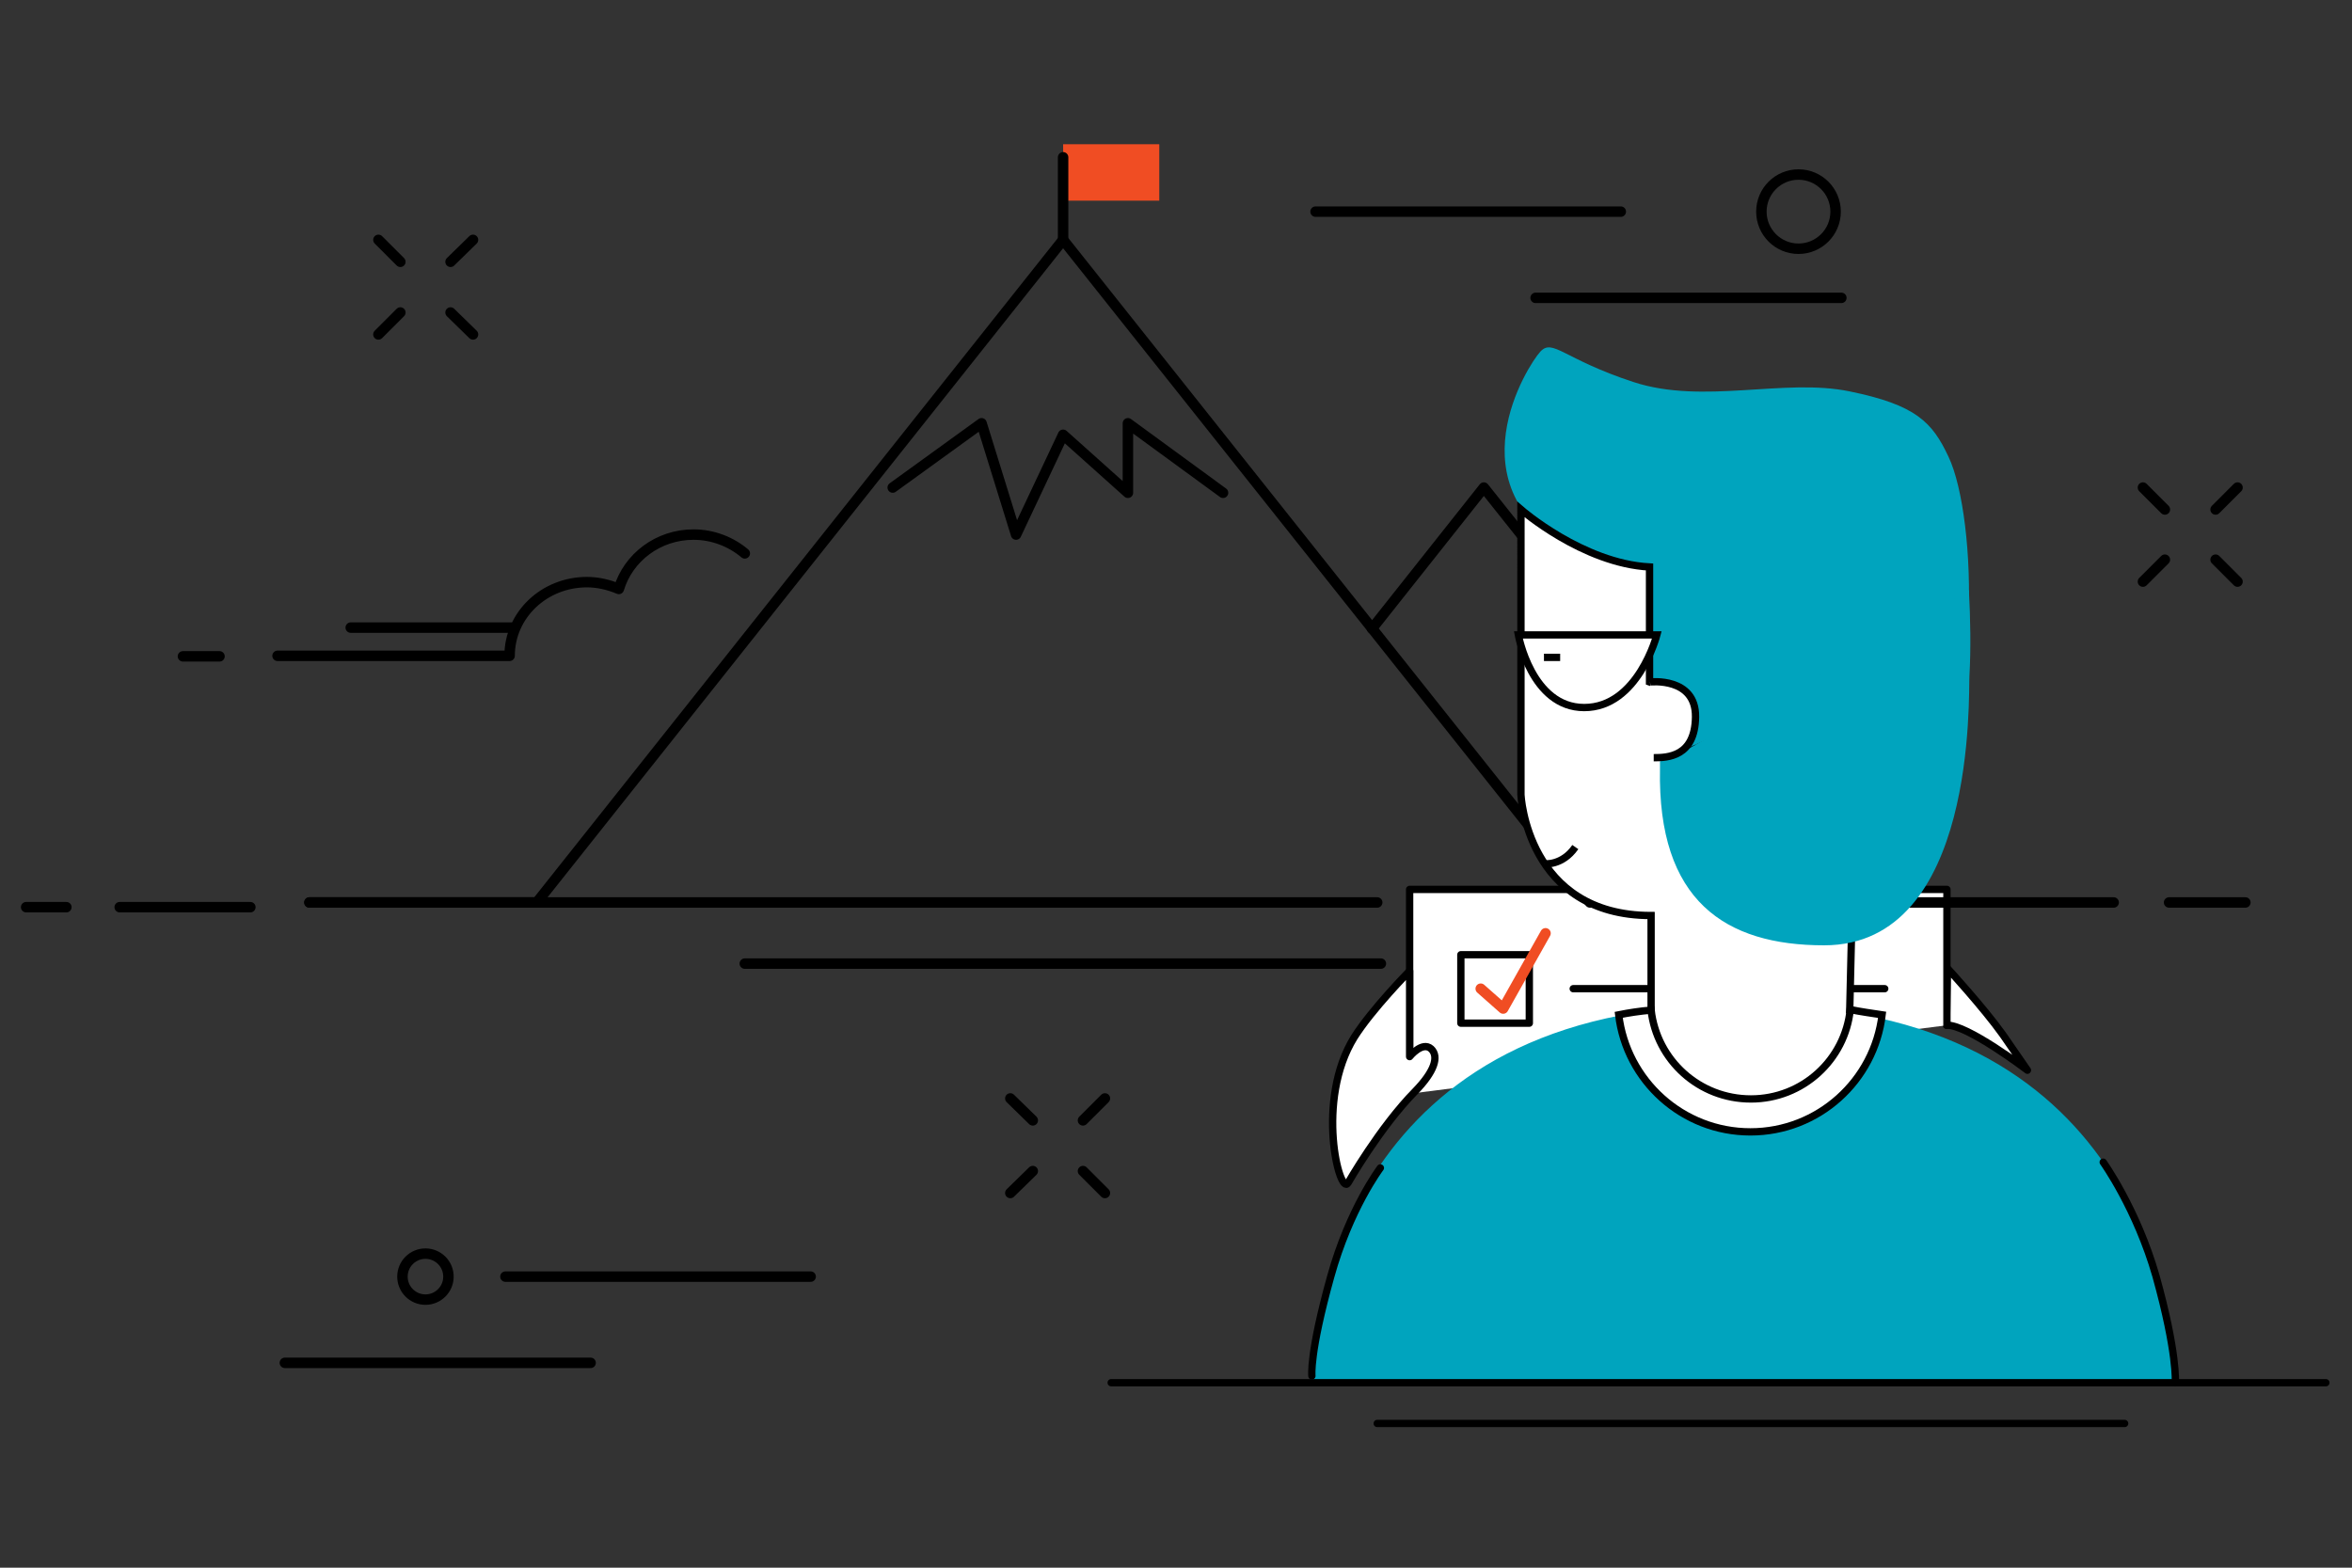<?xml version="1.0" encoding="utf-8"?>
<!-- Generator: Adobe Illustrator 19.2.1, SVG Export Plug-In . SVG Version: 6.00 Build 0)  -->
<svg version="1.1" id="Layer_1" xmlns="http://www.w3.org/2000/svg" xmlns:xlink="http://www.w3.org/1999/xlink" x="0px" y="0px"
	 width="450px" height="300px" viewBox="0 0 450 300" style="enable-background:new 0 0 450 300;" xml:space="preserve">
<rect x="0" y="0" width="450" height="300" fill="#333333" stroke="none"/>
<style type="text/css">
	.st0{clip-path:url(#SVGID_2_);fill:#FFFFFF;}
	
		.st1{clip-path:url(#SVGID_4_);fill:none;stroke:#000000;stroke-width:1.4;stroke-linecap:round;stroke-linejoin:round;stroke-miterlimit:10;}
	.st2{clip-path:url(#SVGID_6_);fill:#FFFFFF;}
	
		.st3{clip-path:url(#SVGID_8_);fill:none;stroke:#000000;stroke-width:1.4;stroke-linecap:round;stroke-linejoin:round;stroke-miterlimit:10;}
	.st4{clip-path:url(#SVGID_10_);fill:#FFFFFF;}
	
		.st5{clip-path:url(#SVGID_12_);fill:none;stroke:#000000;stroke-width:1.4;stroke-linecap:round;stroke-linejoin:round;stroke-miterlimit:10;}
	
		.st6{clip-path:url(#SVGID_14_);fill:none;stroke:#F04D23;stroke-width:2;stroke-linecap:round;stroke-linejoin:round;stroke-miterlimit:10;}
	
		.st7{clip-path:url(#SVGID_16_);fill:none;stroke:#000000;stroke-width:1.4;stroke-linecap:round;stroke-linejoin:round;stroke-miterlimit:10;}
	.st8{clip-path:url(#SVGID_18_);fill:#FFFFFF;}
	
		.st9{clip-path:url(#SVGID_20_);fill:none;stroke:#000000;stroke-width:1.4;stroke-linecap:round;stroke-linejoin:round;stroke-miterlimit:10;}
	
		.st10{clip-path:url(#SVGID_22_);fill:none;stroke:#000000;stroke-width:2;stroke-linecap:round;stroke-linejoin:round;stroke-miterlimit:10;}
	.st11{clip-path:url(#SVGID_24_);fill:#00A4BE;}
	
		.st12{clip-path:url(#SVGID_26_);fill:none;stroke:#000000;stroke-width:2;stroke-linecap:round;stroke-linejoin:round;stroke-miterlimit:10;}
	
		.st13{clip-path:url(#SVGID_28_);fill:none;stroke:#000000;stroke-width:2;stroke-linecap:round;stroke-linejoin:round;stroke-miterlimit:10;}
	
		.st14{clip-path:url(#SVGID_30_);fill:none;stroke:#000000;stroke-width:2;stroke-linecap:round;stroke-linejoin:round;stroke-miterlimit:10;}
	
		.st15{clip-path:url(#SVGID_32_);fill:none;stroke:#000000;stroke-width:2;stroke-linecap:round;stroke-linejoin:round;stroke-miterlimit:10;}
	
		.st16{clip-path:url(#SVGID_34_);fill:none;stroke:#000000;stroke-width:2;stroke-linecap:round;stroke-linejoin:round;stroke-miterlimit:10;}
	
		.st17{clip-path:url(#SVGID_36_);fill:none;stroke:#000000;stroke-width:2;stroke-linecap:round;stroke-linejoin:round;stroke-miterlimit:10;}
	
		.st18{clip-path:url(#SVGID_38_);fill:none;stroke:#000000;stroke-width:2;stroke-linecap:round;stroke-linejoin:round;stroke-miterlimit:10;}
	.st19{clip-path:url(#SVGID_40_);fill:#F04D23;}
	
		.st20{clip-path:url(#SVGID_42_);fill:none;stroke:#000000;stroke-width:2;stroke-linecap:round;stroke-linejoin:round;stroke-miterlimit:10;}
	.st21{clip-path:url(#SVGID_44_);fill:none;stroke:#B3E1EE;stroke-width:1.4;stroke-miterlimit:10;}
	.st22{clip-path:url(#SVGID_46_);fill:#F2F7F7;}
	.st23{clip-path:url(#SVGID_48_);fill:#F2F7F7;}
	.st24{clip-path:url(#SVGID_50_);fill:#00A4BE;}
	
		.st25{clip-path:url(#SVGID_52_);fill:none;stroke:#000000;stroke-width:1.4;stroke-linecap:round;stroke-linejoin:round;stroke-miterlimit:10;}
	
		.st26{clip-path:url(#SVGID_54_);fill:none;stroke:#000000;stroke-width:1.4;stroke-linecap:round;stroke-linejoin:round;stroke-miterlimit:10;}
	
		.st27{clip-path:url(#SVGID_56_);fill:none;stroke:#000000;stroke-width:2;stroke-linecap:round;stroke-linejoin:round;stroke-miterlimit:10;}
	
		.st28{clip-path:url(#SVGID_58_);fill:none;stroke:#000000;stroke-width:1.4;stroke-linecap:round;stroke-linejoin:round;stroke-miterlimit:10;}
	
		.st29{clip-path:url(#SVGID_60_);fill:none;stroke:#000000;stroke-width:1.4;stroke-linecap:round;stroke-linejoin:round;stroke-miterlimit:10;}
	
		.st30{clip-path:url(#SVGID_62_);fill:none;stroke:#000000;stroke-width:2;stroke-linecap:round;stroke-linejoin:round;stroke-miterlimit:10;}
	
		.st31{clip-path:url(#SVGID_64_);fill:none;stroke:#000000;stroke-width:2;stroke-linecap:round;stroke-linejoin:round;stroke-miterlimit:10;}
	
		.st32{clip-path:url(#SVGID_66_);fill:none;stroke:#000000;stroke-width:2;stroke-linecap:round;stroke-linejoin:round;stroke-miterlimit:10;}
	
		.st33{clip-path:url(#SVGID_68_);fill:none;stroke:#000000;stroke-width:2;stroke-linecap:round;stroke-linejoin:round;stroke-miterlimit:10;}
	
		.st34{clip-path:url(#SVGID_70_);fill:none;stroke:#000000;stroke-width:2;stroke-linecap:round;stroke-linejoin:round;stroke-miterlimit:10;}
	
		.st35{clip-path:url(#SVGID_72_);fill:none;stroke:#000000;stroke-width:2;stroke-linecap:round;stroke-linejoin:round;stroke-miterlimit:10;}
	
		.st36{clip-path:url(#SVGID_74_);fill:none;stroke:#000000;stroke-width:2;stroke-linecap:round;stroke-linejoin:round;stroke-miterlimit:10;}
	
		.st37{clip-path:url(#SVGID_76_);fill:none;stroke:#000000;stroke-width:2;stroke-linecap:round;stroke-linejoin:round;stroke-miterlimit:10;}
	
		.st38{clip-path:url(#SVGID_78_);fill:none;stroke:#000000;stroke-width:2;stroke-linecap:round;stroke-linejoin:round;stroke-miterlimit:10;}
	
		.st39{clip-path:url(#SVGID_80_);fill:none;stroke:#000000;stroke-width:2;stroke-linecap:round;stroke-linejoin:round;stroke-miterlimit:10;}
	
		.st40{clip-path:url(#SVGID_82_);fill:none;stroke:#000000;stroke-width:2;stroke-linecap:round;stroke-linejoin:round;stroke-miterlimit:10;}
	
		.st41{clip-path:url(#SVGID_84_);fill:none;stroke:#000000;stroke-width:2;stroke-linecap:round;stroke-linejoin:round;stroke-miterlimit:10;}
	
		.st42{clip-path:url(#SVGID_86_);fill:none;stroke:#000000;stroke-width:2;stroke-linecap:round;stroke-linejoin:round;stroke-miterlimit:10;}
	
		.st43{clip-path:url(#SVGID_88_);fill:none;stroke:#000000;stroke-width:2;stroke-linecap:round;stroke-linejoin:round;stroke-miterlimit:10;}
	
		.st44{clip-path:url(#SVGID_90_);fill:none;stroke:#000000;stroke-width:2;stroke-linecap:round;stroke-linejoin:round;stroke-miterlimit:10;}
	
		.st45{clip-path:url(#SVGID_92_);fill:none;stroke:#000000;stroke-width:2;stroke-linecap:round;stroke-linejoin:round;stroke-miterlimit:10;}
	
		.st46{clip-path:url(#SVGID_94_);fill:none;stroke:#000000;stroke-width:2;stroke-linecap:round;stroke-linejoin:round;stroke-miterlimit:10;}
	
		.st47{clip-path:url(#SVGID_96_);fill:none;stroke:#000000;stroke-width:2;stroke-linecap:round;stroke-linejoin:round;stroke-miterlimit:10;}
	
		.st48{clip-path:url(#SVGID_98_);fill:none;stroke:#000000;stroke-width:2;stroke-linecap:round;stroke-linejoin:round;stroke-miterlimit:10;}
	
		.st49{clip-path:url(#SVGID_100_);fill:none;stroke:#000000;stroke-width:2;stroke-linecap:round;stroke-linejoin:round;stroke-miterlimit:10;}
	.st50{clip-path:url(#SVGID_102_);fill:#FFFFFF;}
	.st51{clip-path:url(#SVGID_104_);fill:none;stroke:#000000;stroke-width:1.4;stroke-miterlimit:10;}
	.st52{clip-path:url(#SVGID_106_);fill:#00A4BE;}
	.st53{clip-path:url(#SVGID_108_);fill:#FFFFFF;}
	.st54{clip-path:url(#SVGID_110_);fill:none;stroke:#000000;stroke-width:1.4;stroke-miterlimit:10;}
	.st55{clip-path:url(#SVGID_112_);fill:#FFFFFF;}
	.st56{clip-path:url(#SVGID_114_);fill:none;stroke:#000000;stroke-width:1.4;stroke-miterlimit:10;}
	.st57{clip-path:url(#SVGID_116_);fill:#FFFFFF;}
	.st58{clip-path:url(#SVGID_118_);fill:none;stroke:#000000;stroke-width:1.4;stroke-miterlimit:10;}
	.st59{clip-path:url(#SVGID_120_);fill:none;}
	.st60{clip-path:url(#SVGID_122_);fill:none;stroke:#000000;stroke-width:1.4;stroke-miterlimit:10;}
	.st61{clip-path:url(#SVGID_124_);fill:#FFFFFF;}
	.st62{clip-path:url(#SVGID_126_);fill:none;stroke:#000000;stroke-width:1.4;stroke-miterlimit:10;}
</style>
<g>
	<g>
		<defs>
			<rect id="SVGID_1_" width="450" height="300"/>
		</defs>
		<clipPath id="SVGID_2_">
			<use xlink:href="#SVGID_1_"  style="overflow:visible;"/>
		</clipPath>
		<path class="st0" d="M387.9,204.8c0,0-11.7-8.9-15.5-8.6l0.2-10.9c0,0,6.9,7.5,10.6,12.7C385.7,201.6,387.9,204.8,387.9,204.8"/>
	</g>
	<g>
		<defs>
			<rect id="SVGID_3_" width="450" height="300"/>
		</defs>
		<clipPath id="SVGID_4_">
			<use xlink:href="#SVGID_3_"  style="overflow:visible;"/>
		</clipPath>
		<path class="st1" d="M387.9,204.8c0,0-11.7-8.9-15.5-8.6l0.2-10.9c0,0,6.9,7.5,10.6,12.7C385.7,201.6,387.9,204.8,387.9,204.8z"/>
	</g>
	<g>
		<defs>
			<rect id="SVGID_5_" width="450" height="300"/>
		</defs>
		<clipPath id="SVGID_6_">
			<use xlink:href="#SVGID_5_"  style="overflow:visible;"/>
		</clipPath>
		<polyline class="st2" points="269.7,209.3 269.7,170.2 372.5,170.2 372.5,196.2 		"/>
	</g>
	<g>
		<defs>
			<rect id="SVGID_7_" width="450" height="300"/>
		</defs>
		<clipPath id="SVGID_8_">
			<use xlink:href="#SVGID_7_"  style="overflow:visible;"/>
		</clipPath>
		<polyline class="st3" points="269.7,209.3 269.7,170.2 372.5,170.2 372.5,196.2 		"/>
	</g>
	<g>
		<defs>
			<rect id="SVGID_9_" width="450" height="300"/>
		</defs>
		<clipPath id="SVGID_10_">
			<use xlink:href="#SVGID_9_"  style="overflow:visible;"/>
		</clipPath>
		<rect x="275" y="181" class="st4" width="14.5" height="14.5"/>
	</g>
	<g>
		<defs>
			<rect id="SVGID_11_" width="450" height="300"/>
		</defs>
		<clipPath id="SVGID_12_">
			<use xlink:href="#SVGID_11_"  style="overflow:visible;"/>
		</clipPath>
		<rect x="279.5" y="182.7" class="st5" width="13.1" height="13.1"/>
	</g>
	<g>
		<defs>
			<rect id="SVGID_13_" width="450" height="300"/>
		</defs>
		<clipPath id="SVGID_14_">
			<use xlink:href="#SVGID_13_"  style="overflow:visible;"/>
		</clipPath>
		<polyline class="st6" points="283.3,189.2 287.6,193 295.7,178.6 		"/>
	</g>
	<g>
		<defs>
			<rect id="SVGID_15_" width="450" height="300"/>
		</defs>
		<clipPath id="SVGID_16_">
			<use xlink:href="#SVGID_15_"  style="overflow:visible;"/>
		</clipPath>
		<line class="st7" x1="301" y1="189.2" x2="360.6" y2="189.2"/>
	</g>
	<g>
		<defs>
			<rect id="SVGID_17_" width="450" height="300"/>
		</defs>
		<clipPath id="SVGID_18_">
			<use xlink:href="#SVGID_17_"  style="overflow:visible;"/>
		</clipPath>
		<path class="st8" d="M257.9,226.4c0,0,6.1-10.7,12.9-17.6c3.6-3.7,4.6-6.6,3-8.1c-1.7-1.5-4.1,1.5-4.1,1.5v-16.4
			c0,0-7.2,7.3-10.6,12.7C251.6,210.6,256.3,228.9,257.9,226.4"/>
	</g>
	<g>
		<defs>
			<rect id="SVGID_19_" width="450" height="300"/>
		</defs>
		<clipPath id="SVGID_20_">
			<use xlink:href="#SVGID_19_"  style="overflow:visible;"/>
		</clipPath>
		<path class="st9" d="M257.9,226.4c0,0,6.1-10.7,12.9-17.6c3.6-3.7,4.6-6.6,3-8.1c-1.7-1.5-4.1,1.5-4.1,1.5v-16.4
			c0,0-7.2,7.3-10.6,12.7C251.6,210.6,256.3,228.9,257.9,226.4z"/>
	</g>
	<g>
		<defs>
			<rect id="SVGID_21_" width="450" height="300"/>
		</defs>
		<clipPath id="SVGID_22_">
			<use xlink:href="#SVGID_21_"  style="overflow:visible;"/>
		</clipPath>
		<polyline class="st10" points="262.5,120.3 283.9,93.3 347.1,172.7 		"/>
	</g>
	<g>
		<defs>
			<rect id="SVGID_23_" width="450" height="300"/>
		</defs>
		<clipPath id="SVGID_24_">
			<use xlink:href="#SVGID_23_"  style="overflow:visible;"/>
		</clipPath>
		<path class="st11" d="M372.8,87.4c-3.1-6.6-6.2-9.9-18.9-12.5c-12.6-2.6-28,2.6-41.4-1.8c-13.4-4.4-15.4-8.4-17.8-5.8
			c-2.4,2.6-17.3,25.9,6.4,38.7c0.3,0.2,0.5,0.5,0.8,0.7c-0.3,3.7,15.4,15.8,15.6,38.9l59.1-26.8C377.2,106.3,375.6,93.3,372.8,87.4
			"/>
	</g>
	<g>
		<defs>
			<rect id="SVGID_25_" width="450" height="300"/>
		</defs>
		<clipPath id="SVGID_26_">
			<use xlink:href="#SVGID_25_"  style="overflow:visible;"/>
		</clipPath>
		<circle class="st12" cx="81.4" cy="244.3" r="4.4"/>
	</g>
	<g>
		<defs>
			<rect id="SVGID_27_" width="450" height="300"/>
		</defs>
		<clipPath id="SVGID_28_">
			<use xlink:href="#SVGID_27_"  style="overflow:visible;"/>
		</clipPath>
		<line class="st13" x1="293.8" y1="57" x2="352.3" y2="57"/>
	</g>
	<g>
		<defs>
			<rect id="SVGID_29_" width="450" height="300"/>
		</defs>
		<clipPath id="SVGID_30_">
			<use xlink:href="#SVGID_29_"  style="overflow:visible;"/>
		</clipPath>
		<line class="st14" x1="251.7" y1="40.5" x2="310.1" y2="40.5"/>
	</g>
	<g>
		<defs>
			<rect id="SVGID_31_" width="450" height="300"/>
		</defs>
		<clipPath id="SVGID_32_">
			<use xlink:href="#SVGID_31_"  style="overflow:visible;"/>
		</clipPath>
		<circle class="st15" cx="344.1" cy="40.5" r="7.1"/>
	</g>
	<g>
		<defs>
			<rect id="SVGID_33_" width="450" height="300"/>
		</defs>
		<clipPath id="SVGID_34_">
			<use xlink:href="#SVGID_33_"  style="overflow:visible;"/>
		</clipPath>
		<line class="st16" x1="113" y1="260.8" x2="54.5" y2="260.8"/>
	</g>
	<g>
		<defs>
			<rect id="SVGID_35_" width="450" height="300"/>
		</defs>
		<clipPath id="SVGID_36_">
			<use xlink:href="#SVGID_35_"  style="overflow:visible;"/>
		</clipPath>
		<line class="st17" x1="155.1" y1="244.3" x2="96.7" y2="244.3"/>
	</g>
	<g>
		<defs>
			<rect id="SVGID_37_" width="450" height="300"/>
		</defs>
		<clipPath id="SVGID_38_">
			<use xlink:href="#SVGID_37_"  style="overflow:visible;"/>
		</clipPath>
		<polyline class="st18" points="59.2,172.7 102.7,172.7 203.4,45.9 304.2,172.7 404.4,172.7 		"/>
	</g>
	<g>
		<defs>
			<rect id="SVGID_39_" width="450" height="300"/>
		</defs>
		<clipPath id="SVGID_40_">
			<use xlink:href="#SVGID_39_"  style="overflow:visible;"/>
		</clipPath>
		<polygon class="st19" points="203.5,38.4 221.8,38.4 221.8,27.6 203.4,27.6 		"/>
	</g>
	<g>
		<defs>
			<rect id="SVGID_41_" width="450" height="300"/>
		</defs>
		<clipPath id="SVGID_42_">
			<use xlink:href="#SVGID_41_"  style="overflow:visible;"/>
		</clipPath>
		<line class="st20" x1="203.4" y1="30.1" x2="203.4" y2="45.9"/>
	</g>
	<g>
		<defs>
			<rect id="SVGID_43_" width="450" height="300"/>
		</defs>
		<clipPath id="SVGID_44_">
			<use xlink:href="#SVGID_43_"  style="overflow:visible;"/>
		</clipPath>
		<line class="st21" x1="372.8" y1="94.3" x2="372.8" y2="94.3"/>
	</g>
	<g>
		<defs>
			<rect id="SVGID_45_" width="450" height="300"/>
		</defs>
		<clipPath id="SVGID_46_">
			<use xlink:href="#SVGID_45_"  style="overflow:visible;"/>
		</clipPath>
		<path class="st22" d="M315.8,194.4l1.2-17.9c2.6,1.1,12.6,4.5,18.1,4.5s12.6-1.4,19.2-4.5"/>
	</g>
	<g>
		<defs>
			<rect id="SVGID_47_" width="450" height="300"/>
		</defs>
		<clipPath id="SVGID_48_">
			<use xlink:href="#SVGID_47_"  style="overflow:visible;"/>
		</clipPath>
		<polyline class="st23" points="354.3,176.5 354.3,194.3 354.3,194.4 		"/>
	</g>
	<g>
		<defs>
			<rect id="SVGID_49_" width="450" height="300"/>
		</defs>
		<clipPath id="SVGID_50_">
			<use xlink:href="#SVGID_49_"  style="overflow:visible;"/>
		</clipPath>
		<path class="st24" d="M416.1,264.6H250.7c0,0-0.4-58.8,59.4-70.3c1.8-0.4,3.7-0.7,5.7-0.9c1,9.6,8.5,17,17.5,17
			c9.1,0,22.2-6.6,23.2-16.2c1.9,0.3-1.8-0.4,0,0C416.5,205.5,416.1,264.6,416.1,264.6"/>
	</g>
	<g>
		<defs>
			<rect id="SVGID_51_" width="450" height="300"/>
		</defs>
		<clipPath id="SVGID_52_">
			<use xlink:href="#SVGID_51_"  style="overflow:visible;"/>
		</clipPath>
		<line class="st25" x1="212.6" y1="264.6" x2="445" y2="264.6"/>
	</g>
	<g>
		<defs>
			<rect id="SVGID_53_" width="450" height="300"/>
		</defs>
		<clipPath id="SVGID_54_">
			<use xlink:href="#SVGID_53_"  style="overflow:visible;"/>
		</clipPath>
		<line class="st26" x1="263.5" y1="272.4" x2="406.5" y2="272.4"/>
	</g>
	<g>
		<defs>
			<rect id="SVGID_55_" width="450" height="300"/>
		</defs>
		<clipPath id="SVGID_56_">
			<use xlink:href="#SVGID_55_"  style="overflow:visible;"/>
		</clipPath>
		<polyline class="st27" points="170.8,93.3 187.8,81 194.4,102.3 203.4,83.2 215.8,94.3 215.8,81 234,94.3 		"/>
	</g>
	<g>
		<defs>
			<rect id="SVGID_57_" width="450" height="300"/>
		</defs>
		<clipPath id="SVGID_58_">
			<use xlink:href="#SVGID_57_"  style="overflow:visible;"/>
		</clipPath>
		<path class="st28" d="M264.1,223.5c0,0-5.9,7.8-9.5,20.8c-4.1,14.7-3.6,19-3.6,19"/>
	</g>
	<g>
		<defs>
			<rect id="SVGID_59_" width="450" height="300"/>
		</defs>
		<clipPath id="SVGID_60_">
			<use xlink:href="#SVGID_59_"  style="overflow:visible;"/>
		</clipPath>
		<path class="st29" d="M402.4,222.4c0,0,6.4,8.9,10.1,21.8c4.1,14.7,3.7,20.3,3.7,20.3"/>
	</g>
	<g>
		<defs>
			<rect id="SVGID_61_" width="450" height="300"/>
		</defs>
		<clipPath id="SVGID_62_">
			<use xlink:href="#SVGID_61_"  style="overflow:visible;"/>
		</clipPath>
		<line class="st30" x1="22.9" y1="173.6" x2="47.9" y2="173.6"/>
	</g>
	<g>
		<defs>
			<rect id="SVGID_63_" width="450" height="300"/>
		</defs>
		<clipPath id="SVGID_64_">
			<use xlink:href="#SVGID_63_"  style="overflow:visible;"/>
		</clipPath>
		<path class="st31" d="M142.5,105.9c-2.6-2.2-6.1-3.6-9.8-3.6c-6.8,0-12.5,4.4-14.3,10.4c-1.9-0.8-4-1.3-6.1-1.3
			c-8.2,0-14.8,6.3-14.8,14.1H53.1"/>
	</g>
	<g>
		<defs>
			<rect id="SVGID_65_" width="450" height="300"/>
		</defs>
		<clipPath id="SVGID_66_">
			<use xlink:href="#SVGID_65_"  style="overflow:visible;"/>
		</clipPath>
		<line class="st32" x1="35" y1="125.6" x2="42" y2="125.6"/>
	</g>
	<g>
		<defs>
			<rect id="SVGID_67_" width="450" height="300"/>
		</defs>
		<clipPath id="SVGID_68_">
			<use xlink:href="#SVGID_67_"  style="overflow:visible;"/>
		</clipPath>
		<line class="st33" x1="67.1" y1="120.1" x2="97.8" y2="120.1"/>
	</g>
	<g>
		<defs>
			<rect id="SVGID_69_" width="450" height="300"/>
		</defs>
		<clipPath id="SVGID_70_">
			<use xlink:href="#SVGID_69_"  style="overflow:visible;"/>
		</clipPath>
		<line class="st34" x1="5" y1="173.6" x2="12.7" y2="173.6"/>
	</g>
	<g>
		<defs>
			<rect id="SVGID_71_" width="450" height="300"/>
		</defs>
		<clipPath id="SVGID_72_">
			<use xlink:href="#SVGID_71_"  style="overflow:visible;"/>
		</clipPath>
		<line class="st35" x1="415" y1="172.7" x2="429.6" y2="172.7"/>
	</g>
	<g>
		<defs>
			<rect id="SVGID_73_" width="450" height="300"/>
		</defs>
		<clipPath id="SVGID_74_">
			<use xlink:href="#SVGID_73_"  style="overflow:visible;"/>
		</clipPath>
		<line class="st36" x1="59.2" y1="172.7" x2="263.5" y2="172.7"/>
	</g>
	<g>
		<defs>
			<rect id="SVGID_75_" width="450" height="300"/>
		</defs>
		<clipPath id="SVGID_76_">
			<use xlink:href="#SVGID_75_"  style="overflow:visible;"/>
		</clipPath>
		<line class="st37" x1="142.5" y1="184.4" x2="264.2" y2="184.4"/>
	</g>
	<g>
		<defs>
			<rect id="SVGID_77_" width="450" height="300"/>
		</defs>
		<clipPath id="SVGID_78_">
			<use xlink:href="#SVGID_77_"  style="overflow:visible;"/>
		</clipPath>
		<line class="st38" x1="428.1" y1="93.3" x2="423.9" y2="97.5"/>
	</g>
	<g>
		<defs>
			<rect id="SVGID_79_" width="450" height="300"/>
		</defs>
		<clipPath id="SVGID_80_">
			<use xlink:href="#SVGID_79_"  style="overflow:visible;"/>
		</clipPath>
		<line class="st39" x1="414.2" y1="107.1" x2="410" y2="111.3"/>
	</g>
	<g>
		<defs>
			<rect id="SVGID_81_" width="450" height="300"/>
		</defs>
		<clipPath id="SVGID_82_">
			<use xlink:href="#SVGID_81_"  style="overflow:visible;"/>
		</clipPath>
		<line class="st40" x1="428.1" y1="111.3" x2="423.9" y2="107.1"/>
	</g>
	<g>
		<defs>
			<rect id="SVGID_83_" width="450" height="300"/>
		</defs>
		<clipPath id="SVGID_84_">
			<use xlink:href="#SVGID_83_"  style="overflow:visible;"/>
		</clipPath>
		<line class="st41" x1="414.2" y1="97.5" x2="410" y2="93.3"/>
	</g>
	<g>
		<defs>
			<rect id="SVGID_85_" width="450" height="300"/>
		</defs>
		<clipPath id="SVGID_86_">
			<use xlink:href="#SVGID_85_"  style="overflow:visible;"/>
		</clipPath>
		<line class="st42" x1="211.4" y1="210.2" x2="207.2" y2="214.4"/>
	</g>
	<g>
		<defs>
			<rect id="SVGID_87_" width="450" height="300"/>
		</defs>
		<clipPath id="SVGID_88_">
			<use xlink:href="#SVGID_87_"  style="overflow:visible;"/>
		</clipPath>
		<line class="st43" x1="197.6" y1="224.1" x2="193.3" y2="228.3"/>
	</g>
	<g>
		<defs>
			<rect id="SVGID_89_" width="450" height="300"/>
		</defs>
		<clipPath id="SVGID_90_">
			<use xlink:href="#SVGID_89_"  style="overflow:visible;"/>
		</clipPath>
		<line class="st44" x1="211.4" y1="228.3" x2="207.2" y2="224.1"/>
	</g>
	<g>
		<defs>
			<rect id="SVGID_91_" width="450" height="300"/>
		</defs>
		<clipPath id="SVGID_92_">
			<use xlink:href="#SVGID_91_"  style="overflow:visible;"/>
		</clipPath>
		<line class="st45" x1="197.6" y1="214.4" x2="193.3" y2="210.2"/>
	</g>
	<g>
		<defs>
			<rect id="SVGID_93_" width="450" height="300"/>
		</defs>
		<clipPath id="SVGID_94_">
			<use xlink:href="#SVGID_93_"  style="overflow:visible;"/>
		</clipPath>
		<line class="st46" x1="90.5" y1="45.9" x2="86.2" y2="50.1"/>
	</g>
	<g>
		<defs>
			<rect id="SVGID_95_" width="450" height="300"/>
		</defs>
		<clipPath id="SVGID_96_">
			<use xlink:href="#SVGID_95_"  style="overflow:visible;"/>
		</clipPath>
		<line class="st47" x1="76.6" y1="59.8" x2="72.4" y2="64"/>
	</g>
	<g>
		<defs>
			<rect id="SVGID_97_" width="450" height="300"/>
		</defs>
		<clipPath id="SVGID_98_">
			<use xlink:href="#SVGID_97_"  style="overflow:visible;"/>
		</clipPath>
		<line class="st48" x1="90.5" y1="64" x2="86.2" y2="59.8"/>
	</g>
	<g>
		<defs>
			<rect id="SVGID_99_" width="450" height="300"/>
		</defs>
		<clipPath id="SVGID_100_">
			<use xlink:href="#SVGID_99_"  style="overflow:visible;"/>
		</clipPath>
		<line class="st49" x1="76.6" y1="50.1" x2="72.4" y2="45.9"/>
	</g>
	<g>
		<defs>
			<rect id="SVGID_101_" width="450" height="300"/>
		</defs>
		<clipPath id="SVGID_102_">
			<use xlink:href="#SVGID_101_"  style="overflow:visible;"/>
		</clipPath>
		<path class="st50" d="M354.3,176.5l-0.4,16.9l2.9,1c0,5.5-2.2,19.5-19.8,19.5c-17.6,0-21.1-19.5-21.1-19.5v-19.2
			c-23.8,0-24.9-23.1-24.9-23.1V97.5c0,0,11.8,10.3,24.6,11v22l3.1,1.1l1,6.2l2.8,12.1"/>
	</g>
	<g>
		<defs>
			<rect id="SVGID_103_" width="450" height="300"/>
		</defs>
		<clipPath id="SVGID_104_">
			<use xlink:href="#SVGID_103_"  style="overflow:visible;"/>
		</clipPath>
		<path class="st51" d="M354.3,176.5l-0.4,16.9l2.9,1c0,5.5-2.2,19.5-19.8,19.5c-17.6,0-21.1-19.5-21.1-19.5v-19.2
			c-23.8,0-24.9-23.1-24.9-23.1V97.5c0,0,11.8,10.3,24.6,11v22l3.1,1.1l1,6.2l2.8,12.1"/>
	</g>
	<g>
		<defs>
			<rect id="SVGID_105_" width="450" height="300"/>
		</defs>
		<clipPath id="SVGID_106_">
			<use xlink:href="#SVGID_105_"  style="overflow:visible;"/>
		</clipPath>
		<path class="st52" d="M317.6,145.7c0,0.5,0,0.9,0,1.4c-0.5,25.3,12.5,33.8,31.4,33.8c29.3,0,27.6-48.2,27.8-51.5
			c0.3-5.2,0.2-11-0.1-16.5l-53.5,30.3L317.6,145.7z"/>
	</g>
	<g>
		<defs>
			<rect id="SVGID_107_" width="450" height="300"/>
		</defs>
		<clipPath id="SVGID_108_">
			<use xlink:href="#SVGID_107_"  style="overflow:visible;"/>
		</clipPath>
		<path class="st53" d="M360.1,194.2c-1.5,12.6-12.2,22.4-25.2,22.4c-13,0-23.7-9.8-25.2-22.4c2-0.4,4-0.7,6.2-0.9
			c1.1,9.6,9.2,17,19.1,17s18-7.5,19-17.1C356,193.6,358.1,193.9,360.1,194.2"/>
	</g>
	<g>
		<defs>
			<rect id="SVGID_109_" width="450" height="300"/>
		</defs>
		<clipPath id="SVGID_110_">
			<use xlink:href="#SVGID_109_"  style="overflow:visible;"/>
		</clipPath>
		<path class="st54" d="M360.1,194.2c-1.5,12.6-12.2,22.4-25.2,22.4c-13,0-23.7-9.8-25.2-22.4c2-0.4,4-0.7,6.2-0.9
			c1.1,9.6,9.2,17,19.1,17s18-7.5,19-17.1C356,193.6,358.1,193.9,360.1,194.2z"/>
	</g>
	<g>
		<defs>
			<rect id="SVGID_111_" width="450" height="300"/>
		</defs>
		<clipPath id="SVGID_112_">
			<use xlink:href="#SVGID_111_"  style="overflow:visible;"/>
		</clipPath>
		<path class="st55" d="M316.4,145c2.7,0,7.9-0.2,8-7.8c0.1-7.7-8.7-6.7-8.7-6.7"/>
	</g>
	<g>
		<defs>
			<rect id="SVGID_113_" width="450" height="300"/>
		</defs>
		<clipPath id="SVGID_114_">
			<use xlink:href="#SVGID_113_"  style="overflow:visible;"/>
		</clipPath>
		<path class="st56" d="M316.4,145c2.7,0,7.9-0.2,8-7.8c0.1-7.7-8.7-6.7-8.7-6.7"/>
	</g>
	<g>
		<defs>
			<rect id="SVGID_115_" width="450" height="300"/>
		</defs>
		<clipPath id="SVGID_116_">
			<use xlink:href="#SVGID_115_"  style="overflow:visible;"/>
		</clipPath>
		<path class="st57" d="M290.5,121.5H317c0,0-3.6,13.9-13.9,13.9C293,135.4,290.5,121.5,290.5,121.5"/>
	</g>
	<g>
		<defs>
			<rect id="SVGID_117_" width="450" height="300"/>
		</defs>
		<clipPath id="SVGID_118_">
			<use xlink:href="#SVGID_117_"  style="overflow:visible;"/>
		</clipPath>
		<path class="st58" d="M290.5,121.5H317c0,0-3.6,13.9-13.9,13.9C293,135.4,290.5,121.5,290.5,121.5z"/>
	</g>
	<g>
		<defs>
			<rect id="SVGID_119_" width="450" height="300"/>
		</defs>
		<clipPath id="SVGID_120_">
			<use xlink:href="#SVGID_119_"  style="overflow:visible;"/>
		</clipPath>
		<line class="st59" x1="295.4" y1="125.8" x2="298.5" y2="125.8"/>
	</g>
	<g>
		<defs>
			<rect id="SVGID_121_" width="450" height="300"/>
		</defs>
		<clipPath id="SVGID_122_">
			<use xlink:href="#SVGID_121_"  style="overflow:visible;"/>
		</clipPath>
		<line class="st60" x1="295.4" y1="125.8" x2="298.5" y2="125.8"/>
	</g>
	<g>
		<defs>
			<rect id="SVGID_123_" width="450" height="300"/>
		</defs>
		<clipPath id="SVGID_124_">
			<use xlink:href="#SVGID_123_"  style="overflow:visible;"/>
		</clipPath>
		<path class="st61" d="M295.5,165.3c0,0,3.4,0.4,5.9-3.2"/>
	</g>
	<g>
		<defs>
			<rect id="SVGID_125_" width="450" height="300"/>
		</defs>
		<clipPath id="SVGID_126_">
			<use xlink:href="#SVGID_125_"  style="overflow:visible;"/>
		</clipPath>
		<path class="st62" d="M295.5,165.3c0,0,3.4,0.4,5.9-3.2"/>
	</g>
</g>
</svg>
